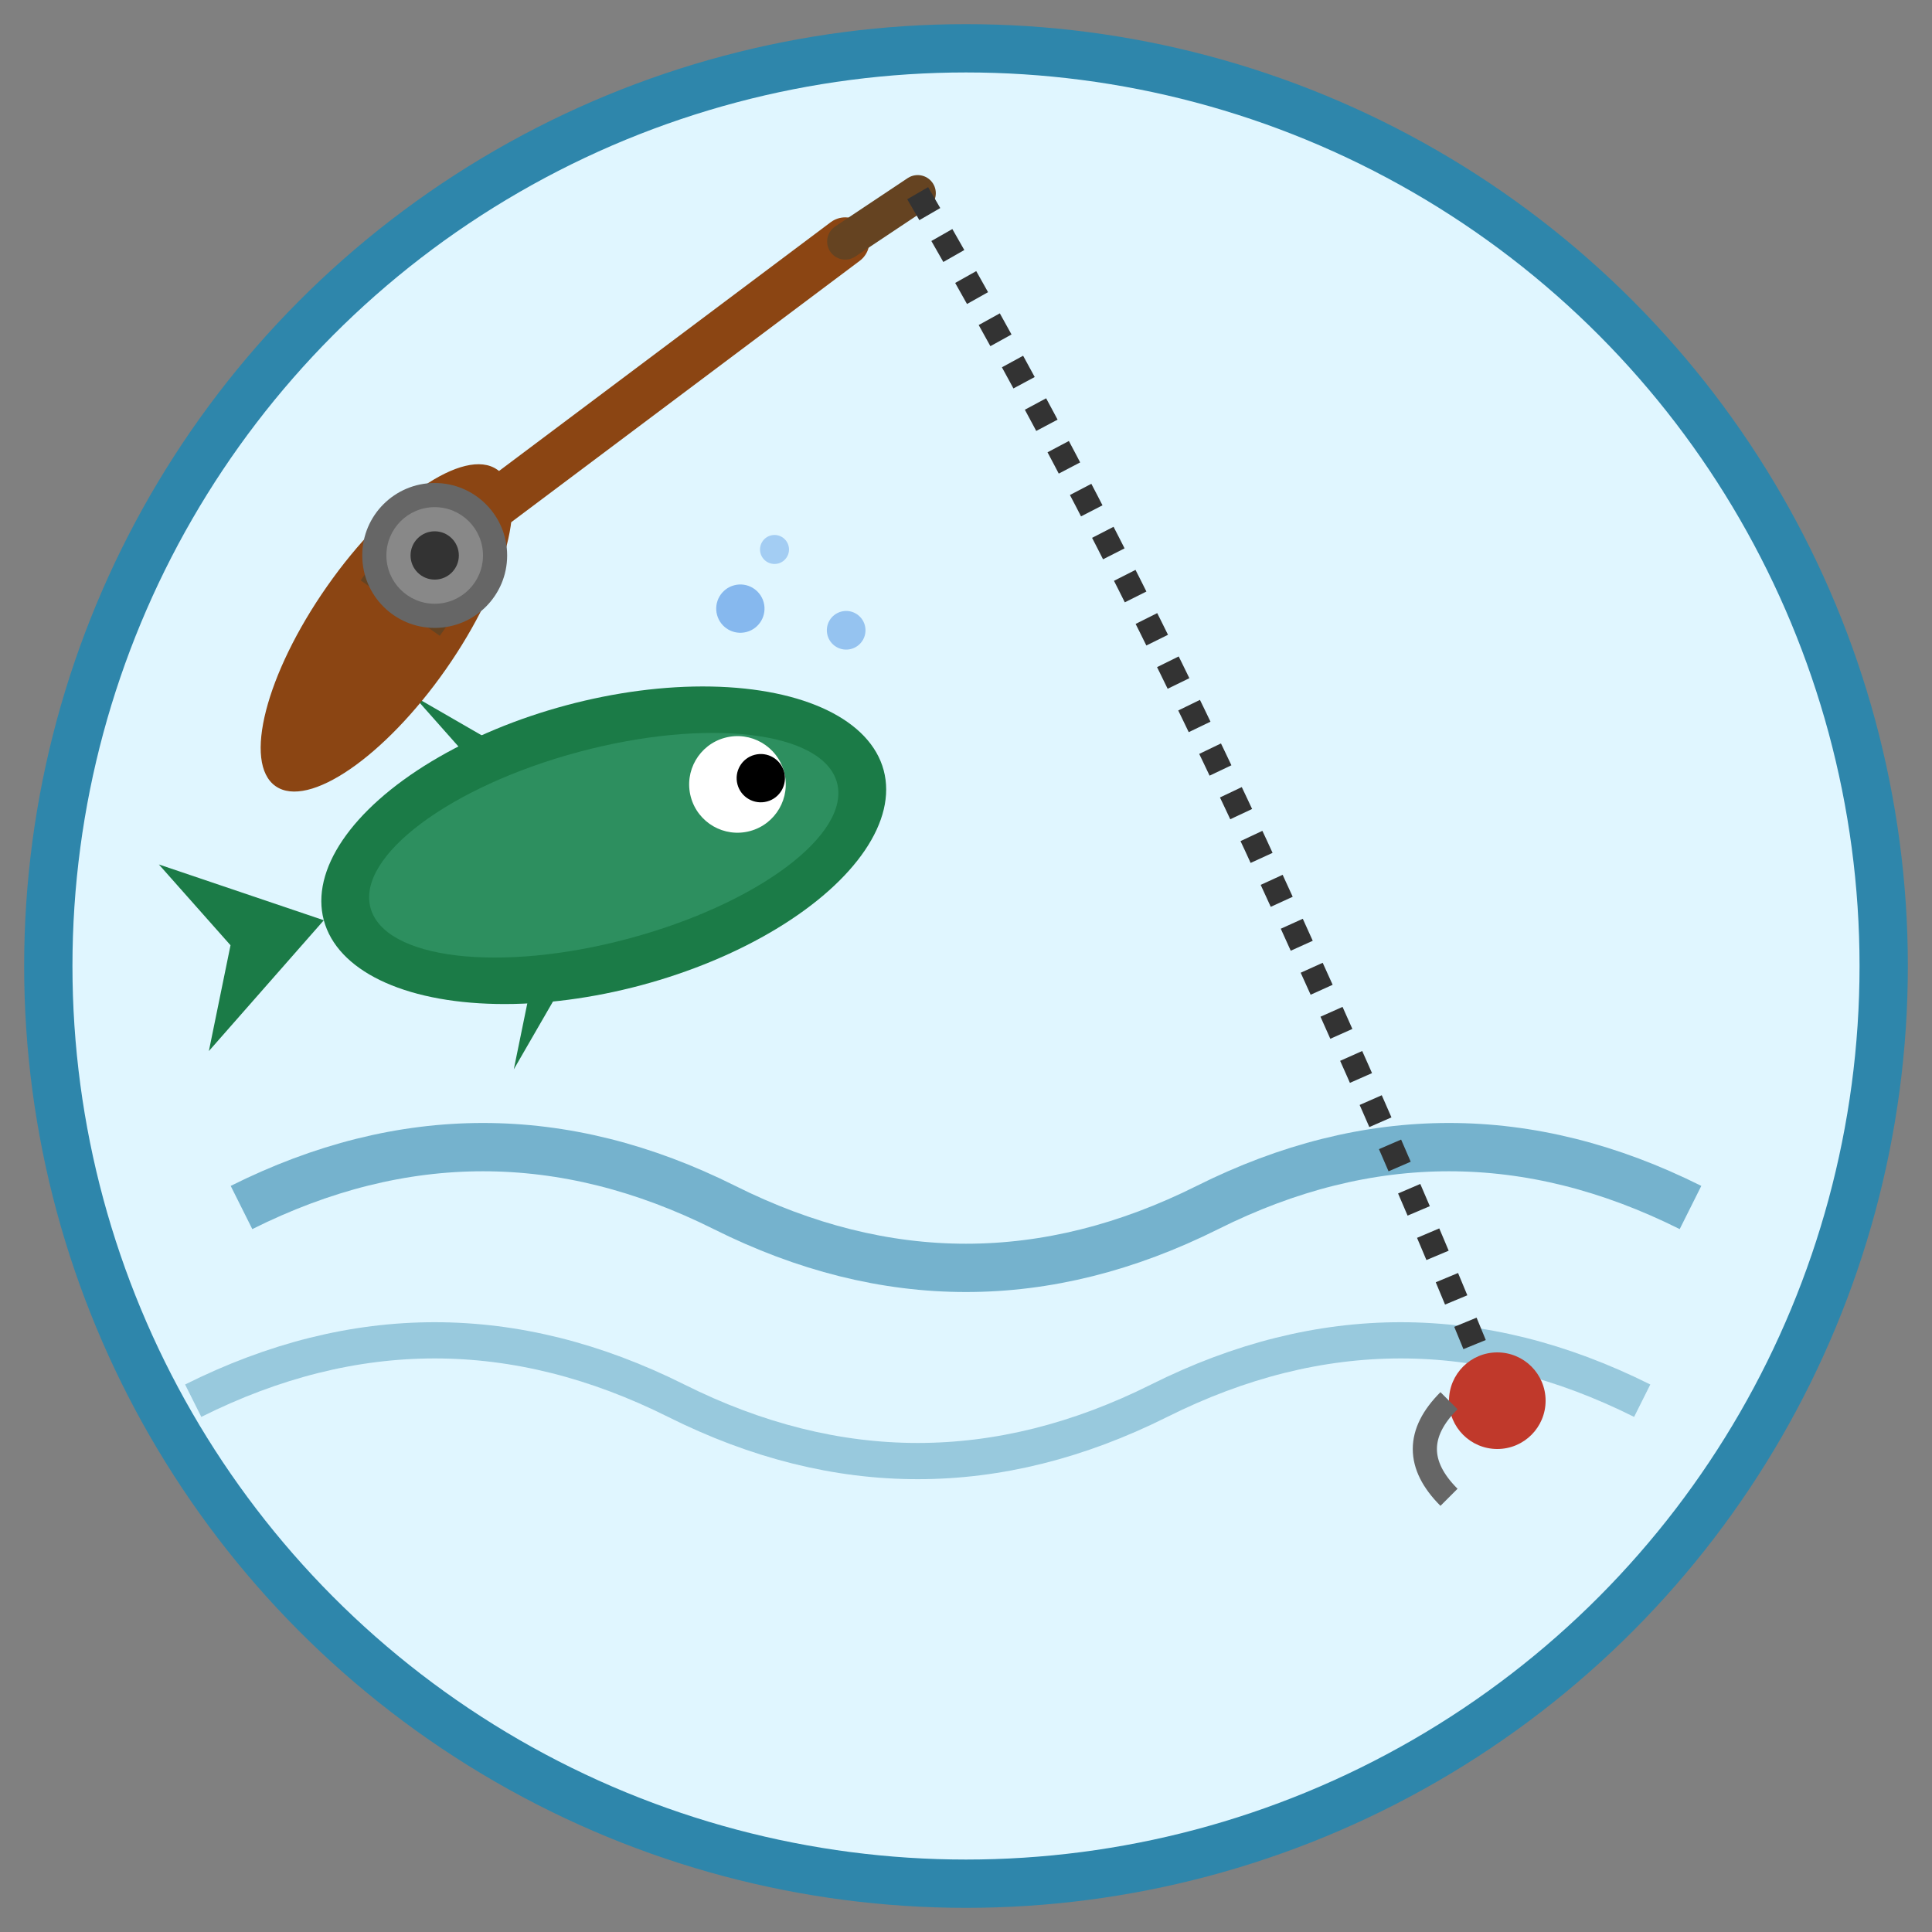 <svg width="80" height="80" viewBox="0 0 80 80" fill="none" xmlns="http://www.w3.org/2000/svg">
  <rect x="0" y="0" width="80" height="80" fill="#808080" stroke="none"/>
  <!-- Background circle -->
  <circle cx="40" cy="40" r="38" fill="#E0F6FF" stroke="#2E86AB" stroke-width="2"/>
  
  <!-- Water waves -->
  <path d="M10 50 Q20 45 30 50 Q40 55 50 50 Q60 45 70 50" stroke="#2E86AB" stroke-width="2" fill="none" opacity="0.6"/>
  <path d="M8 58 Q18 53 28 58 Q38 63 48 58 Q58 53 68 58" stroke="#2E86AB" stroke-width="1.5" fill="none" opacity="0.4"/>
  
  <!-- Fishing rod -->
  <line x1="15" y1="25" x2="35" y2="10" stroke="#8B4513" stroke-width="2" stroke-linecap="round"/>
  <line x1="35" y1="10" x2="38" y2="8" stroke="#654321" stroke-width="1.5" stroke-linecap="round"/>
  
  <!-- Fishing line -->
  <path d="M38 8 Q45 20 52 35 Q58 48 62 58" stroke="#333" stroke-width="1" fill="none" stroke-dasharray="1,1"/>
  
  <!-- Hook and lure -->
  <circle cx="62" cy="58" r="2" fill="#C0392B"/>
  <path d="M60 58 Q58 60 60 62" stroke="#666" stroke-width="1" fill="none"/>
  
  <!-- Fish jumping -->
  <g transform="translate(25, 35) rotate(-15)">
    <!-- Fish body -->
    <ellipse cx="0" cy="0" rx="12" ry="6" fill="#1B7B47"/>
    <ellipse cx="0" cy="0" rx="10" ry="4" fill="#2D8F5F"/>
    
    <!-- Fish tail -->
    <path d="M-12 0 L-18 -4 L-16 0 L-18 4 Z" fill="#1B7B47"/>
    
    <!-- Fish fins -->
    <path d="M-2 -4 L-6 -8 L-4 -4" fill="#1B7B47"/>
    <path d="M-2 4 L-6 8 L-4 4" fill="#1B7B47"/>
    
    <!-- Fish eye -->
    <circle cx="6" cy="-1" r="2" fill="white"/>
    <circle cx="7" cy="-1" r="1" fill="black"/>
    
    <!-- Water splash around fish -->
    <circle cx="8" cy="-8" r="1" fill="#4A90E2" opacity="0.6"/>
    <circle cx="12" cy="-6" r="0.8" fill="#4A90E2" opacity="0.5"/>
    <circle cx="10" cy="-10" r="0.6" fill="#4A90E2" opacity="0.4"/>
  </g>
  
  <!-- Rod handle -->
  <ellipse cx="16" cy="26" rx="3" ry="8" fill="#8B4513" transform="rotate(35 16 26)"/>
  <rect x="14" y="22" width="4" height="3" fill="#654321" transform="rotate(35 16 26)"/>
  
  <!-- Reel -->
  <circle cx="18" cy="23" r="3" fill="#666"/>
  <circle cx="18" cy="23" r="2" fill="#888"/>
  <circle cx="18" cy="23" r="1" fill="#333"/>
</svg>
